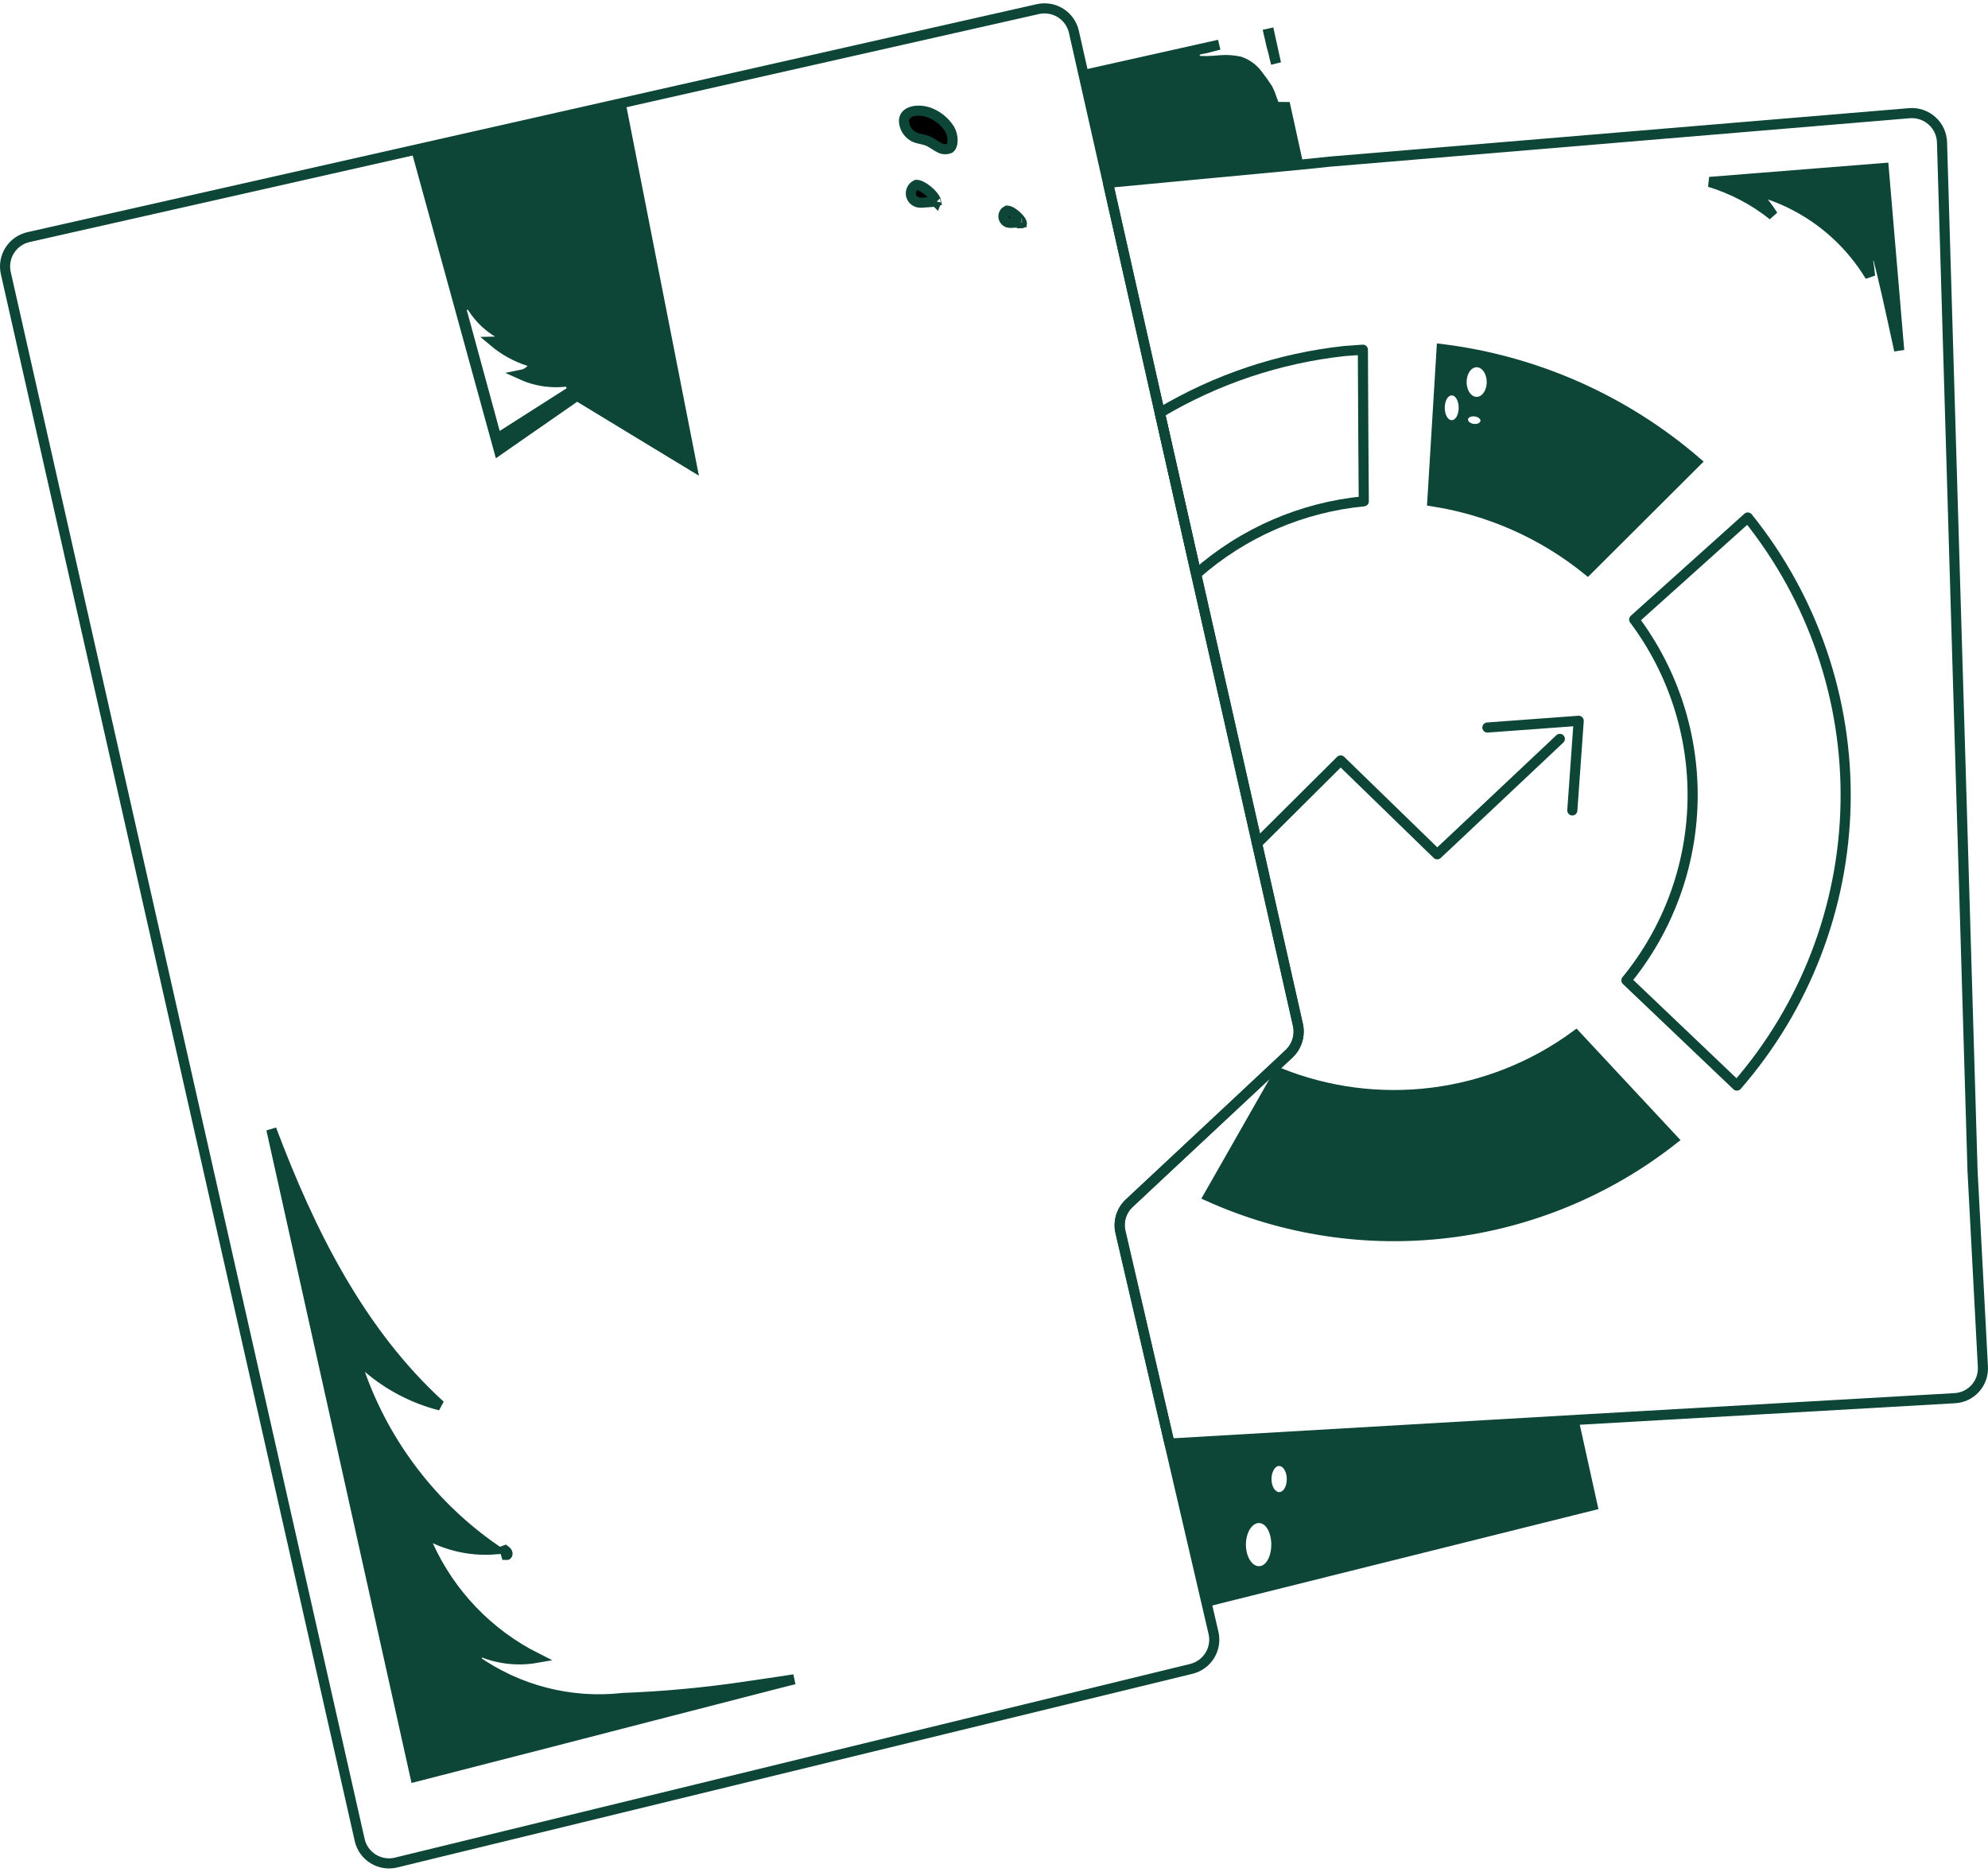 <svg width="393" height="370" viewBox="0 0 393 370" fill="none" xmlns="http://www.w3.org/2000/svg">
	<path d="M250.944 294.693C251.155 295.051 251.463 295.414 251.864 295.655V295.945H252.864C253.801 295.945 254.455 295.324 254.822 294.682C255.195 294.03 255.378 293.204 255.378 292.363C255.378 291.497 255.161 290.671 254.779 290.031C254.417 289.427 253.77 288.789 252.864 288.789C251.958 288.789 251.313 289.423 250.952 290.03C250.57 290.67 250.357 291.496 250.357 292.363C250.357 293.226 250.564 294.051 250.944 294.693ZM251.472 19.673L251.5 19.759L251.543 19.839C251.581 19.91 251.62 20.02 251.689 20.24C251.693 20.252 251.698 20.266 251.702 20.279C251.758 20.459 251.842 20.724 251.961 20.962L252.291 20.797L251.961 20.962C251.999 21.039 252.041 21.104 252.072 21.151C252.106 21.2 252.14 21.245 252.17 21.285C252.221 21.351 252.278 21.421 252.321 21.474C252.328 21.481 252.333 21.489 252.339 21.495C252.393 21.561 252.419 21.595 252.432 21.613C252.439 21.622 252.425 21.604 252.405 21.567C252.395 21.548 252.375 21.508 252.355 21.452C252.338 21.403 252.303 21.291 252.303 21.142L254.146 21.159L256.442 31.615L219.818 35.067L215.176 14.617L241.006 8.842C240.897 8.87 240.788 8.898 240.678 8.927C239.93 9.121 239.172 9.318 238.454 9.51C237.652 9.646 236.859 9.829 236.079 10.059L236.294 12.016C237.889 12.124 239.49 12.093 241.079 11.924C242.412 11.802 243.756 11.882 245.065 12.163C246.476 12.638 247.71 13.532 248.6 14.727L248.609 14.738L248.617 14.749C249.347 15.673 250.029 16.634 250.659 17.628C250.975 18.291 251.247 18.974 251.472 19.673ZM250.954 6.617L252.253 12.537C252.05 11.774 251.861 11.009 251.708 10.283L251.699 10.239L251.686 10.196C251.445 9.408 251.244 8.609 251.083 7.802L251.08 7.786L251.076 7.77L250.995 7.42L250.816 6.648L250.954 6.617ZM239.491 316.372L232.45 286.288L311.293 281.698L314.801 297.582L239.491 316.372ZM245.299 305.338C245.299 306.644 245.622 307.892 246.193 308.846C246.751 309.777 247.665 310.598 248.872 310.598C250.093 310.598 250.976 309.759 251.499 308.823C252.032 307.869 252.316 306.628 252.316 305.338C252.316 304.049 252.035 302.807 251.503 301.85C250.981 300.912 250.098 300.07 248.872 300.07C247.663 300.07 246.749 300.895 246.193 301.827C245.622 302.782 245.299 304.032 245.299 305.338Z" fill="#0D4536" stroke="#0D4536" stroke-width="2" />
	<path d="M391.989 270.175C392.033 270.951 391.923 271.728 391.665 272.461C391.407 273.195 391.006 273.87 390.486 274.448C389.966 275.025 389.336 275.494 388.634 275.828C387.932 276.161 387.17 276.352 386.394 276.389L312.087 280.649L231.207 285.357L221.53 243.54C221.283 242.526 221.309 241.464 221.605 240.462C221.901 239.461 222.457 238.556 223.216 237.839L254.909 208.273C255.648 207.541 256.19 206.635 256.484 205.638C256.779 204.642 256.817 203.586 256.595 202.571L248.515 166.733L236.444 113.465L229.252 81.593L219.038 36.136L257.662 32.495L262.809 31.957L377.516 22.371C378.319 22.312 379.125 22.417 379.886 22.678C380.648 22.94 381.349 23.353 381.946 23.892C382.543 24.432 383.025 25.087 383.363 25.818C383.7 26.549 383.886 27.341 383.909 28.146L389.945 231.453L391.989 270.175Z" stroke="#0D4536" stroke-width="2" stroke-linecap="round" stroke-linejoin="round" />
	<path d="M269.601 99.096C257.322 100.282 245.731 105.316 236.483 113.48L229.291 81.609C240.436 74.964 252.881 70.797 265.781 69.391L269.422 69.131L269.511 86.439L269.601 99.096Z" stroke="#0D4536" stroke-width="2" stroke-linecap="round" stroke-linejoin="round" />
	<path d="M283.151 215.994C293.431 214.699 303.203 210.794 311.54 204.659L330.741 225.26C317.922 235.338 302.582 241.717 286.382 243.695C270.187 245.673 253.766 243.174 238.902 236.481L252.822 212.05C262.424 215.93 272.865 217.29 283.151 215.994Z" fill="#0D4536" stroke="#0D4536" stroke-width="2" />
	<path d="M323.058 122.465C330.814 132.814 334.877 145.464 334.598 158.393C334.319 171.323 329.714 183.786 321.519 193.791L343.356 214.593C356.844 199.108 364.452 179.37 364.847 158.838C365.242 138.306 358.398 118.29 345.514 102.298L323.058 122.465Z" stroke="#0D4536" stroke-width="2" stroke-linecap="round" stroke-linejoin="round" />
	<path d="M308.358 146.061L286.961 166.212L284.118 168.875L265.026 150.321L248.516 166.749" stroke="#0D4536" stroke-width="2" stroke-linecap="round" stroke-linejoin="round" />
	<path d="M294.038 143.813L312.087 142.486L310.825 160.201" stroke="#0D4536" stroke-width="2" stroke-linecap="round" stroke-linejoin="round" />
	<path d="M5.705 46.855L205.185 1.797C206.723 1.452 208.335 1.73 209.668 2.571C211.001 3.413 211.945 4.748 212.295 6.285L256.571 202.621C256.8 203.631 256.76 204.684 256.455 205.674C256.151 206.664 255.593 207.557 254.837 208.265L223.202 237.897C222.439 238.612 221.879 239.516 221.577 240.517C221.275 241.518 221.243 242.581 221.483 243.598L239.89 322.776C240.246 324.3 239.985 325.904 239.164 327.237C238.344 328.57 237.03 329.525 235.509 329.894L78.31 368.176C77.543 368.364 76.746 368.398 75.967 368.274C75.187 368.151 74.44 367.873 73.769 367.458C73.097 367.042 72.516 366.497 72.058 365.854C71.6 365.211 71.275 364.483 71.102 363.713L1.152 54.007C0.975 53.238 0.952 52.441 1.086 51.664C1.22 50.886 1.507 50.143 1.93 49.477C2.354 48.811 2.906 48.237 3.554 47.787C4.202 47.337 4.934 47.02 5.705 46.855Z" stroke="#0D4536" stroke-width="2" stroke-linecap="round" stroke-linejoin="round" />
	<path d="M87.272 349.899L82.106 351.224L53.64 223.235C61.277 243.546 71.189 263.394 87.041 277.819C81.802 276.479 76.922 273.955 72.784 270.424L69.939 267.995L71.193 271.52C76.21 285.621 85.529 297.773 97.813 306.275C93.761 306.582 89.686 305.854 85.977 304.143L83.539 303.019L84.647 305.464C89.031 315.134 96.588 322.977 106.02 327.725C102.275 328.376 98.399 327.928 94.874 326.402L93.9 328.136C102.405 334.149 112.825 336.823 123.174 335.648C131.059 335.353 138.922 334.632 146.729 333.49C148.286 333.276 149.862 333.039 151.43 332.802C152.6 332.625 153.766 332.449 154.916 332.285L154.929 332.283L156.984 331.962C156.821 332.008 156.655 332.048 156.488 332.082L156.465 332.087L156.442 332.093L153.233 332.907L153.229 332.908L144.271 335.221L144.27 335.222L132.868 338.154L132.867 338.154L120.242 341.412L120.242 341.412L107.635 344.669L107.633 344.67L96.232 347.593L96.231 347.594L87.272 349.899L87.272 349.899ZM100.012 307.166L99.805 306.47C99.823 306.463 99.841 306.456 99.859 306.449C100.145 306.654 100.418 306.947 100.309 307.267C100.272 307.376 100.182 307.413 100.084 307.406L100.012 307.166Z" fill="#0D4536" stroke="#0D4536" stroke-width="2" />
	<path d="M185.673 29.169L185.641 29.15L185.608 29.134C185.336 28.997 185.072 28.828 184.755 28.625C184.715 28.599 184.674 28.573 184.632 28.546C184.282 28.321 183.864 28.059 183.404 27.867C182.964 27.683 182.479 27.576 182.083 27.487C182.057 27.481 182.032 27.476 182.006 27.47C181.567 27.372 181.204 27.285 180.879 27.149C180.013 26.753 179.329 26.044 178.964 25.165C178.686 24.424 178.665 23.863 178.758 23.456C178.85 23.057 179.068 22.734 179.407 22.479C180.115 21.946 181.404 21.693 182.97 22.034C182.984 22.038 182.998 22.041 183.011 22.044C183.195 22.09 183.338 22.126 183.474 22.171C185.248 22.773 186.758 23.97 187.749 25.558C188.136 26.23 188.341 27.108 188.31 27.889C188.278 28.669 188.033 29.114 187.794 29.294C187.467 29.44 187.11 29.508 186.752 29.492C186.371 29.475 186 29.364 185.673 29.169Z" fill="black" stroke="#0D4536" stroke-width="2" />
	<path d="M182.478 40.042L182.451 40.044L182.425 40.047C182.073 40.09 181.717 40.067 181.373 39.978C181.007 39.869 180.683 39.648 180.448 39.346C180.21 39.041 180.075 38.669 180.061 38.283C180.048 37.896 180.157 37.515 180.373 37.195C180.569 36.903 180.845 36.674 181.167 36.535C181.361 36.529 181.724 36.604 182.243 36.876C182.797 37.165 183.39 37.607 183.902 38.108C184.421 38.616 184.799 39.128 184.981 39.534C185.047 39.683 185.075 39.783 185.086 39.846C184.999 39.879 184.905 39.892 184.811 39.886L184.744 39.882L184.677 39.887L182.478 40.042ZM185.087 39.941C185.086 39.94 185.087 39.935 185.09 39.926C185.089 39.937 185.087 39.941 185.087 39.941Z" fill="black" stroke="#0D4536" stroke-width="2" />
	<path d="M200.102 44.042L200.074 44.044L200.046 44.048C199.79 44.08 199.531 44.062 199.282 43.995C199.025 43.921 198.798 43.768 198.633 43.557C198.467 43.345 198.372 43.085 198.363 42.816C198.354 42.546 198.431 42.281 198.582 42.058C198.713 41.865 198.894 41.713 199.104 41.616C199.221 41.622 199.466 41.672 199.84 41.868C200.266 42.092 200.727 42.435 201.126 42.826C201.533 43.225 201.818 43.616 201.95 43.912C201.95 43.913 201.951 43.914 201.951 43.916L201.947 43.916L201.878 43.92L200.102 44.042ZM202.02 44.14C202.02 44.139 202.019 44.132 202.02 44.12C202.022 44.134 202.021 44.14 202.02 44.14Z" fill="black" stroke="#0D4536" stroke-width="2" />
	<path d="M350.489 42.563C346.761 39.587 342.504 37.35 337.95 35.966L372.382 33.222L375.444 69.266C375.257 68.407 375.07 67.546 374.883 66.684L374.862 66.589C373.676 61.127 372.485 55.649 371.119 50.338L369.167 50.766C369.397 52.031 369.571 53.304 369.688 54.583C367.825 51.502 365.526 48.697 362.857 46.257C359.08 42.805 354.64 40.158 349.807 38.475L346.513 37.329L348.699 40.047C349.346 40.851 349.943 41.691 350.489 42.563Z" fill="#0D4536" stroke="#0D4536" stroke-width="2" />
	<path d="M291.212 84.785L291.212 84.785L291.223 84.786C291.71 84.845 292.212 84.788 292.641 84.597C293.051 84.415 293.558 84.022 293.653 83.346C293.751 82.645 293.337 82.128 292.985 81.854C292.615 81.567 292.142 81.391 291.662 81.328C291.173 81.263 290.666 81.317 290.234 81.506C289.824 81.686 289.301 82.084 289.218 82.778C289.136 83.462 289.534 83.971 289.885 84.249C290.253 84.54 290.726 84.72 291.212 84.785ZM283.152 99.09L284.987 69.003C303.598 71.299 321.112 79.056 335.318 91.295L313.848 112.704C305.001 105.53 294.409 100.832 283.152 99.09ZM284.609 80.609C284.609 81.431 284.793 82.219 285.143 82.837C285.478 83.427 286.092 84.052 286.985 84.052C287.884 84.052 288.499 83.423 288.832 82.832C289.181 82.213 289.362 81.426 289.362 80.609C289.362 79.79 289.178 79.002 288.828 78.384C288.495 77.796 287.882 77.165 286.985 77.165C286.092 77.165 285.478 77.791 285.143 78.38C284.793 78.998 284.609 79.786 284.609 80.609ZM288.934 75.526C288.934 76.506 289.202 77.438 289.686 78.153C290.166 78.863 290.935 79.45 291.913 79.45C292.89 79.45 293.662 78.87 294.146 78.159C294.633 77.443 294.901 76.51 294.901 75.526C294.901 74.541 294.63 73.607 294.143 72.89C293.661 72.18 292.89 71.594 291.913 71.594C290.933 71.594 290.164 72.186 289.685 72.896C289.202 73.613 288.934 74.546 288.934 75.526Z" fill="#0D4536" stroke="#0D4536" stroke-width="2" />
	<path d="M114.615 78.564L114.06 78.227L113.526 78.598L98.616 88.959L82.555 30.512L122.884 21.407L136.747 92.001L114.615 78.564ZM97.819 85.449L98.176 86.759L99.321 86.029L113.225 77.168L112.528 75.337C110.388 75.681 108.201 75.599 106.092 75.094C105.076 74.851 104.088 74.512 103.141 74.083C103.417 74.028 103.686 73.939 103.941 73.818C104.357 73.621 104.729 73.342 105.036 72.999L106.061 71.85L104.594 71.381C102.036 70.563 99.668 69.255 97.62 67.537C97.699 67.535 97.777 67.534 97.856 67.534L101.422 67.532L98.375 65.68C96.083 64.286 94.2 62.311 92.918 59.955L91.075 60.696L97.819 85.449Z" fill="#0D4536" stroke="#0D4536" stroke-width="2" />
</svg>
